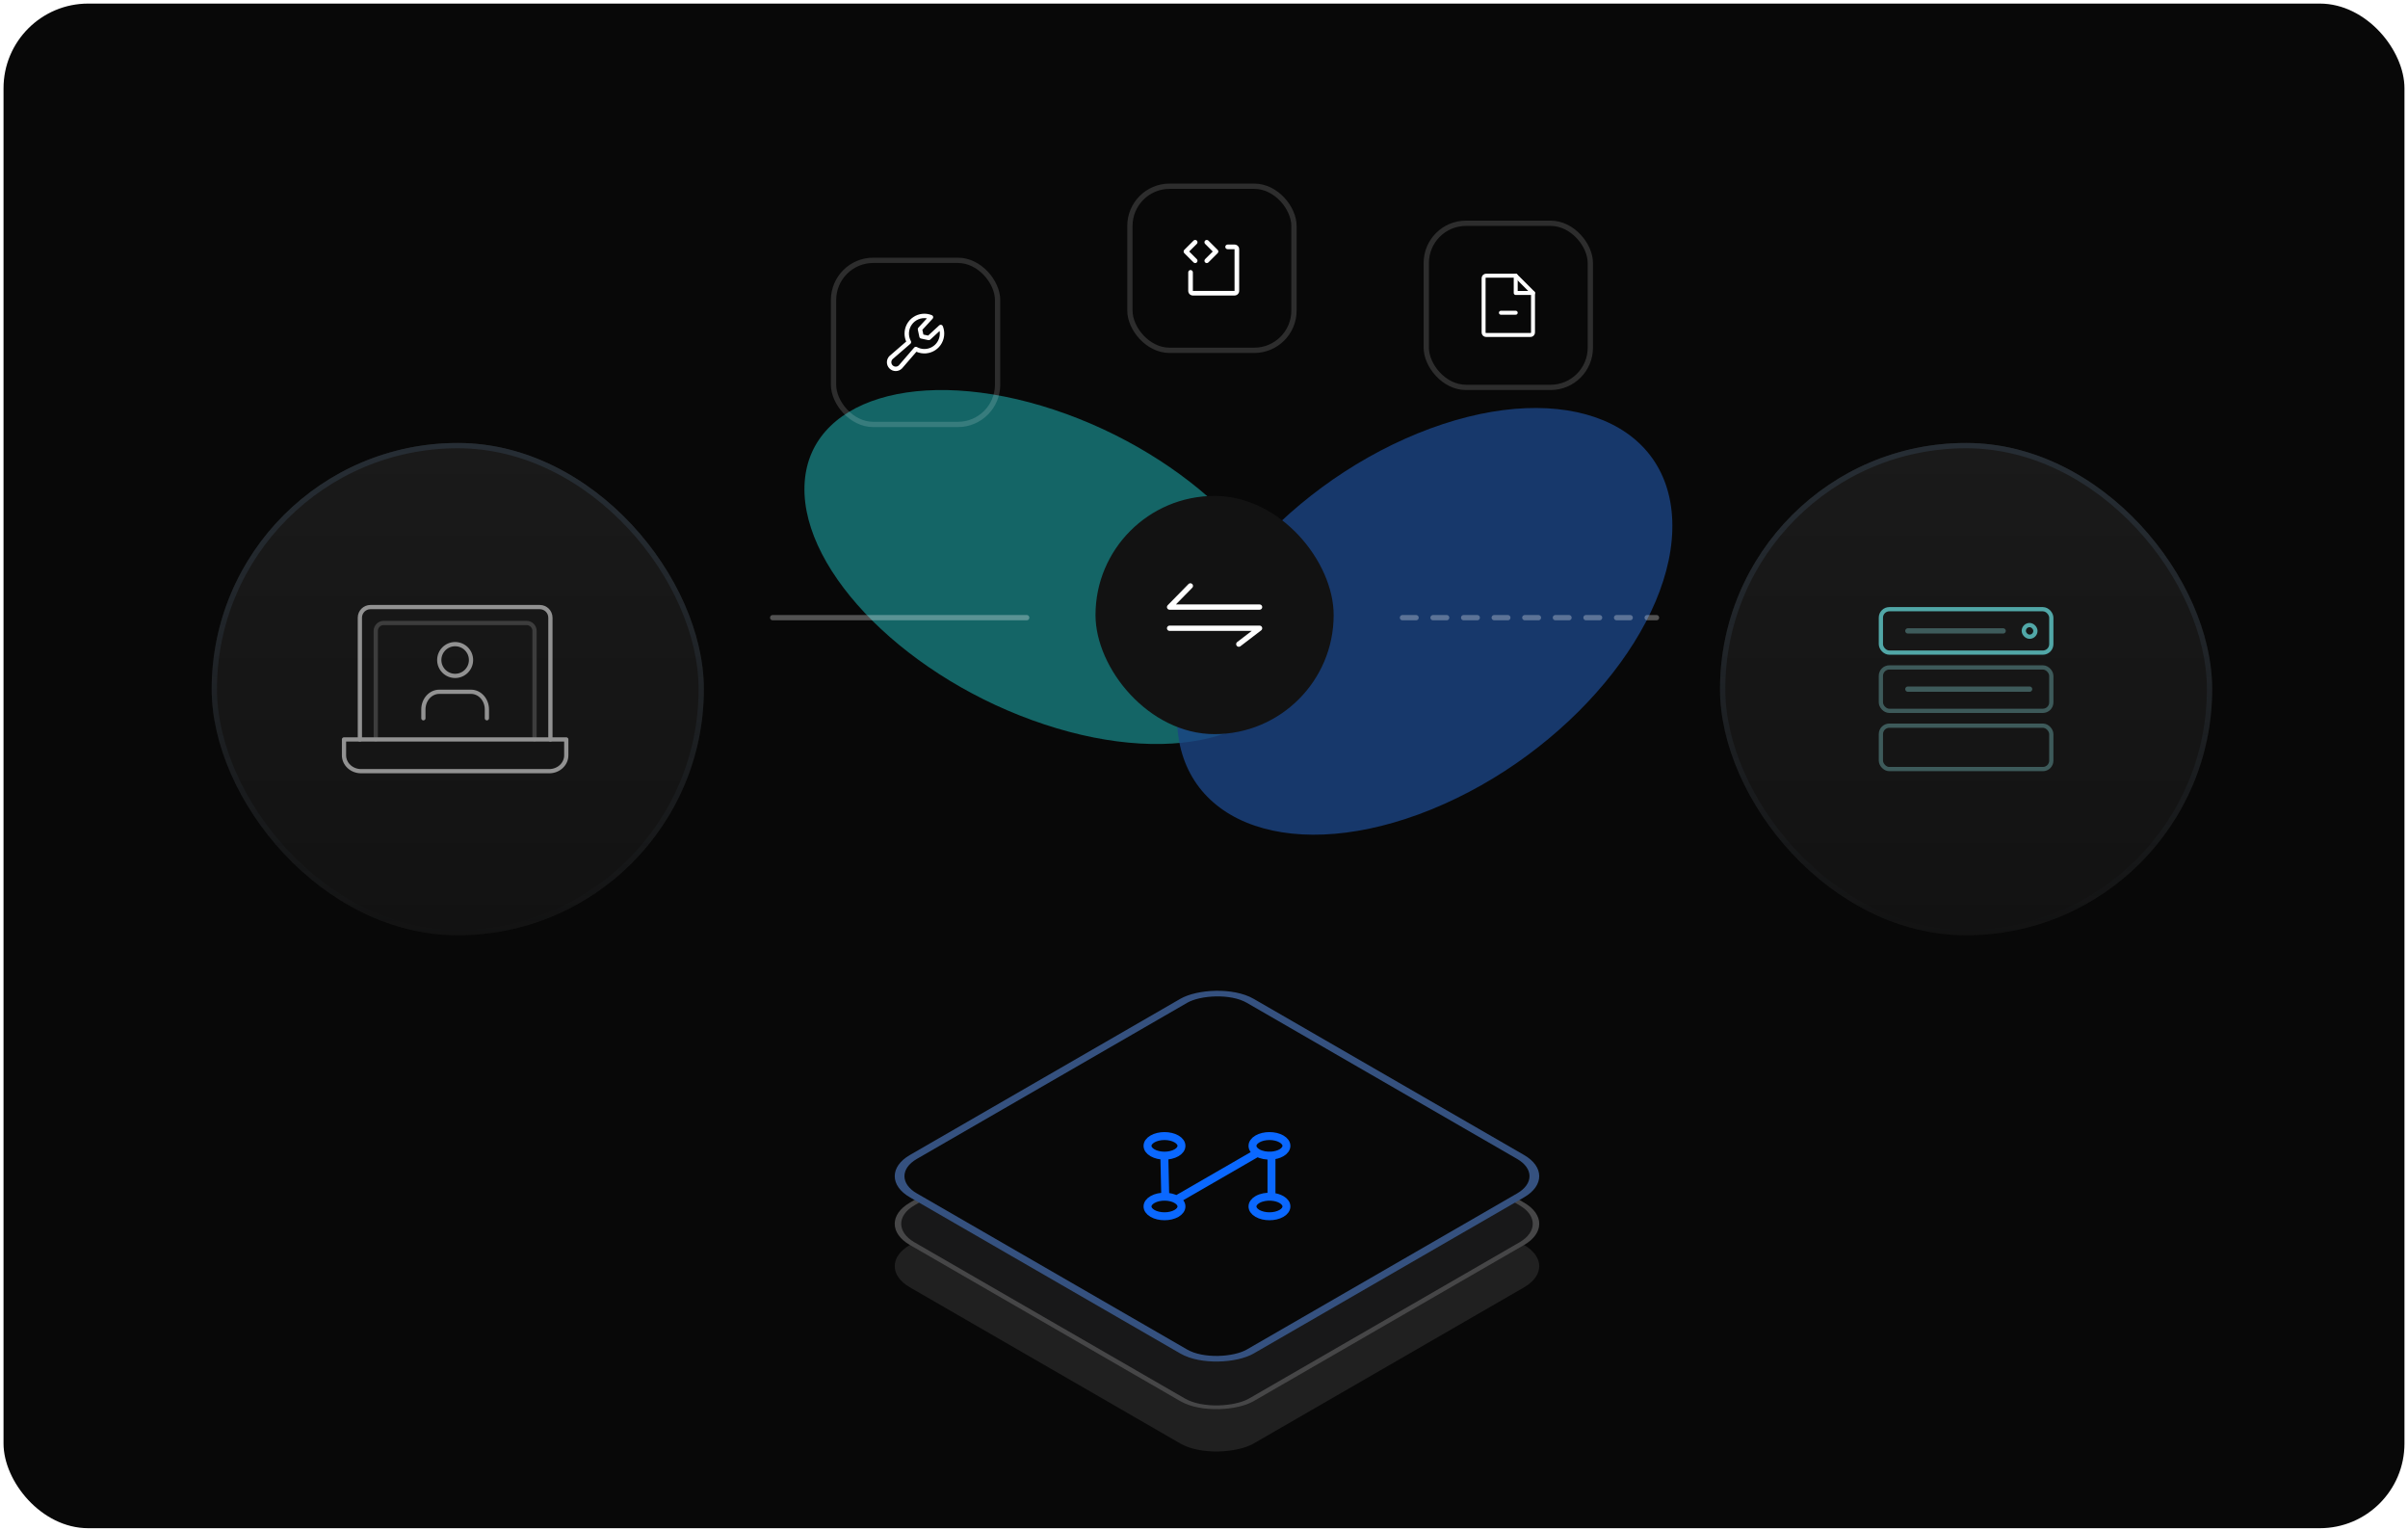 <svg width="455" height="289" viewBox="0 0 455 289" fill="none" xmlns="http://www.w3.org/2000/svg">
<g clip-path="url(#clip0_1623_2407)">
<rect x="0.666" y="0.677" width="453.667" height="288" rx="16" fill="#080808"/>
<g opacity="0.5" filter="url(#filter0_f_1623_2407)">
<path d="M244.441 122.39C243.949 138.809 222.859 145.278 197.335 136.839C171.81 128.4 151.517 108.249 152.009 91.83C152.5 75.411 173.59 68.942 199.115 77.381C224.639 85.82 244.932 105.971 244.441 122.39Z" fill="#26F0F1" fill-opacity="0.8"/>
<path d="M315.981 98.329C316.704 117.942 296.345 142.368 270.507 152.885C244.67 163.402 223.138 156.029 222.415 136.416C221.692 116.803 242.052 92.377 267.889 81.86C293.727 71.343 315.258 78.716 315.981 98.329Z" fill="#2D7EFF" fill-opacity="0.8"/>
</g>
<rect width="75" height="75" rx="8" transform="matrix(-0.866 -0.5 -0.866 0.5 294.904 239.177)" fill="white" fill-opacity="0.1"/>
<path d="M230.778 225.153L235.913 228.118L235.65 228.27C234.913 228.11 234.114 228.073 233.352 228.164C232.598 228.252 231.884 228.465 231.302 228.801L212.487 239.664L223.008 238.628L223.117 238.617C224.226 238.516 225.309 238.741 226.067 239.168L226.069 239.163L229.953 241.405C230.689 241.83 231.089 242.44 230.95 243.071C230.945 243.095 230.94 243.12 230.932 243.142C230.923 243.177 230.911 243.213 230.896 243.247L230.894 243.255L229.527 247.888L227.629 248.984C226.563 249.6 224.82 249.594 223.741 248.971C223.554 248.862 223.399 248.743 223.279 248.616L223.286 248.592L225.263 241.888L213.766 243.019L213.753 243.02C213.694 243.028 213.632 243.036 213.571 243.041C213.53 243.045 213.491 243.048 213.45 243.05C212.356 243.131 211.299 242.903 210.562 242.477L205.667 239.651C203.776 238.559 203.757 236.801 205.626 235.722L223.973 225.129C225.842 224.05 228.885 224.06 230.778 225.153Z" fill="#F0F0F0"/>
<path d="M226.554 250.19C227.309 250.101 228.023 249.888 228.605 249.552L247.416 238.692L236.899 239.727L236.789 239.739C235.68 239.839 234.598 239.615 233.842 239.187L233.84 239.192L229.955 236.949C229.219 236.524 228.819 235.915 228.958 235.284C228.963 235.259 228.967 235.235 228.976 235.213C228.985 235.177 228.998 235.142 229.012 235.107L229.014 235.1L230.381 230.466L232.279 229.37C233.346 228.755 235.088 228.761 236.167 229.384C236.355 229.492 236.509 229.611 236.63 229.739L236.622 229.762L234.645 236.467L246.142 235.336L246.155 235.335C246.214 235.326 246.276 235.319 246.337 235.314C246.378 235.31 246.418 235.306 246.459 235.304C247.558 235.22 248.615 235.451 249.35 235.876L254.243 238.7C256.136 239.794 256.153 241.55 254.284 242.629L235.931 253.225C234.062 254.304 231.022 254.294 229.128 253.2L223.993 250.236L224.257 250.084C224.993 250.244 225.792 250.281 226.554 250.19Z" fill="#F0F0F0"/>
<g clip-path="url(#clip1_1623_2407)">
<path d="M178.143 61.604C178.118 61.541 178.078 61.486 178.026 61.442C177.975 61.399 177.914 61.368 177.848 61.353C177.782 61.339 177.714 61.34 177.649 61.358C177.584 61.375 177.524 61.408 177.474 61.454L175.375 63.391L174.478 63.198L174.285 62.301L176.222 60.202C176.268 60.152 176.301 60.092 176.318 60.027C176.336 59.962 176.337 59.894 176.323 59.828C176.308 59.762 176.277 59.701 176.234 59.65C176.19 59.598 176.135 59.558 176.072 59.533C175.503 59.303 174.886 59.216 174.275 59.28C173.664 59.344 173.079 59.557 172.569 59.9C172.06 60.243 171.643 60.707 171.355 61.249C171.067 61.791 170.916 62.396 170.916 63.01C170.915 63.529 171.022 64.042 171.229 64.517L168.093 67.229C168.085 67.235 168.078 67.242 168.07 67.249C167.758 67.562 167.582 67.986 167.582 68.428C167.582 68.647 167.625 68.863 167.709 69.066C167.793 69.268 167.915 69.452 168.07 69.606C168.225 69.761 168.409 69.884 168.611 69.968C168.813 70.052 169.03 70.095 169.249 70.095C169.691 70.095 170.115 69.919 170.428 69.606C170.434 69.6 170.442 69.592 170.448 69.585L173.159 66.448C173.73 66.698 174.354 66.802 174.976 66.751C175.597 66.699 176.196 66.494 176.718 66.152C177.24 65.811 177.669 65.345 177.965 64.796C178.262 64.248 178.417 63.634 178.416 63.01C178.417 62.528 178.324 62.05 178.143 61.604ZM174.666 65.927C174.173 65.926 173.688 65.801 173.256 65.562C173.173 65.516 173.076 65.5 172.982 65.517C172.887 65.533 172.802 65.582 172.74 65.654L169.828 69.026C169.671 69.176 169.461 69.258 169.243 69.255C169.026 69.252 168.818 69.165 168.665 69.011C168.511 68.858 168.424 68.65 168.421 68.433C168.418 68.215 168.5 68.006 168.65 67.848L172.019 64.937C172.092 64.875 172.14 64.789 172.157 64.695C172.174 64.601 172.158 64.504 172.111 64.42C171.846 63.94 171.721 63.394 171.752 62.846C171.782 62.298 171.967 61.77 172.285 61.322C172.602 60.874 173.04 60.525 173.547 60.315C174.054 60.104 174.61 60.041 175.151 60.133L173.526 61.894C173.481 61.943 173.448 62.002 173.43 62.066C173.413 62.131 173.411 62.198 173.425 62.264L173.72 63.635C173.737 63.714 173.776 63.785 173.832 63.842C173.889 63.899 173.961 63.938 174.04 63.955L175.412 64.25C175.477 64.264 175.545 64.262 175.609 64.244C175.673 64.227 175.733 64.194 175.782 64.149L177.543 62.524C177.613 62.942 177.591 63.37 177.479 63.779C177.367 64.188 177.167 64.568 176.893 64.892C176.619 65.216 176.278 65.476 175.894 65.655C175.509 65.834 175.09 65.926 174.666 65.927Z" fill="white"/>
</g>
<rect x="157.5" y="49.177" width="31" height="31" rx="7.5" stroke="white" stroke-opacity="0.15"/>
<rect x="269.5" y="42.177" width="31" height="31" rx="7.5" stroke="white" stroke-opacity="0.15"/>
<path d="M289.201 63.278H280.799C280.675 63.278 280.556 63.229 280.469 63.142C280.381 63.054 280.332 62.935 280.332 62.812V52.542C280.332 52.418 280.381 52.3 280.469 52.212C280.556 52.124 280.675 52.075 280.799 52.075H286.4L289.668 55.343V62.812C289.668 62.935 289.619 63.054 289.531 63.142C289.444 63.229 289.325 63.278 289.201 63.278Z" stroke="white" stroke-width="0.747" stroke-linecap="round" stroke-linejoin="round"/>
<path d="M286.4 52.075V55.343H289.668" stroke="white" stroke-width="0.747" stroke-linecap="round" stroke-linejoin="round"/>
<path d="M283.6 59.077H286.4" stroke="white" stroke-width="0.747" stroke-linecap="round" stroke-linejoin="round"/>
<rect x="213.5" y="35.177" width="31" height="31" rx="7.5" stroke="white" stroke-opacity="0.15"/>
<path d="M225.525 49.569L223.775 47.819C223.734 47.779 223.702 47.731 223.68 47.678C223.658 47.624 223.646 47.568 223.646 47.51C223.646 47.453 223.658 47.396 223.68 47.343C223.702 47.289 223.734 47.241 223.775 47.2L225.525 45.45C225.607 45.368 225.718 45.322 225.834 45.322C225.95 45.322 226.062 45.368 226.144 45.45C226.226 45.533 226.272 45.644 226.272 45.76C226.272 45.876 226.226 45.987 226.144 46.069L224.703 47.51L226.144 48.95C226.226 49.033 226.272 49.144 226.272 49.26C226.272 49.376 226.226 49.487 226.144 49.569C226.062 49.652 225.95 49.698 225.834 49.698C225.718 49.698 225.607 49.652 225.525 49.569ZM227.712 49.569C227.753 49.61 227.801 49.642 227.854 49.664C227.907 49.687 227.964 49.698 228.022 49.698C228.079 49.698 228.136 49.687 228.189 49.664C228.242 49.642 228.291 49.61 228.331 49.569L230.081 47.819C230.122 47.779 230.154 47.731 230.176 47.678C230.198 47.624 230.21 47.568 230.21 47.51C230.21 47.453 230.198 47.396 230.176 47.343C230.154 47.289 230.122 47.241 230.081 47.2L228.331 45.45C228.249 45.368 228.138 45.322 228.022 45.322C227.906 45.322 227.794 45.368 227.712 45.45C227.63 45.533 227.584 45.644 227.584 45.76C227.584 45.876 227.63 45.987 227.712 46.069L229.153 47.51L227.712 48.95C227.672 48.991 227.639 49.039 227.617 49.093C227.595 49.146 227.584 49.203 227.584 49.26C227.584 49.318 227.595 49.374 227.617 49.428C227.639 49.481 227.672 49.529 227.712 49.569ZM233.272 46.197H231.959C231.843 46.197 231.732 46.244 231.65 46.326C231.568 46.408 231.522 46.519 231.522 46.635C231.522 46.751 231.568 46.862 231.65 46.944C231.732 47.026 231.843 47.072 231.959 47.072H233.272V54.947H225.397V51.447C225.397 51.331 225.351 51.22 225.269 51.138C225.187 51.056 225.075 51.01 224.959 51.01C224.843 51.01 224.732 51.056 224.65 51.138C224.568 51.22 224.522 51.331 224.522 51.447V54.947C224.522 55.18 224.614 55.402 224.778 55.566C224.942 55.73 225.165 55.822 225.397 55.822H233.272C233.504 55.822 233.726 55.73 233.891 55.566C234.055 55.402 234.147 55.18 234.147 54.947V47.072C234.147 46.84 234.055 46.618 233.891 46.454C233.726 46.29 233.504 46.197 233.272 46.197Z" fill="white"/>
<g filter="url(#filter1_d_1623_2407)">
<rect x="40" y="69.677" width="93" height="93" rx="46.5" fill="url(#paint0_linear_1623_2407)"/>
<rect x="40.5" y="70.177" width="92" height="92" rx="46" stroke="url(#paint1_linear_1623_2407)"/>
<path d="M68 125.677V102.677C68 101.572 68.895 100.677 70 100.677H102C103.105 100.677 104 101.572 104 102.677V125.677" stroke="#929292" stroke-width="0.8" stroke-linecap="round" stroke-linejoin="round"/>
<path d="M71 125.677V105.177C71 104.348 71.672 103.677 72.5 103.677H99.5C100.328 103.677 101 104.348 101 105.177V125.677" stroke="#3D3D3D" stroke-width="0.8" stroke-linecap="round" stroke-linejoin="round"/>
<path d="M92 121.677V120.01C92 119.126 91.684 118.278 91.121 117.653C90.559 117.028 89.796 116.677 89 116.677H83C82.204 116.677 81.441 117.028 80.879 117.653C80.316 118.278 80 119.126 80 120.01V121.677" stroke="#929292" stroke-width="0.8" stroke-linecap="round" stroke-linejoin="round"/>
<path d="M86 113.677C87.657 113.677 89 112.334 89 110.677C89 109.02 87.657 107.677 86 107.677C84.343 107.677 83 109.02 83 110.677C83 112.334 84.343 113.677 86 113.677Z" stroke="#929292" stroke-width="0.8" stroke-linecap="round" stroke-linejoin="round"/>
<path d="M65 125.677H107V128.677C107 129.472 106.66 130.235 106.054 130.798C105.448 131.361 104.626 131.677 103.769 131.677H68.231C67.374 131.677 66.552 131.361 65.946 130.798C65.34 130.235 65 129.472 65 128.677V125.677Z" stroke="#929292" stroke-width="0.8" stroke-linecap="round" stroke-linejoin="round"/>
</g>
<g filter="url(#filter2_d_1623_2407)">
<rect x="325" y="69.677" width="93" height="93" rx="46.5" fill="url(#paint2_linear_1623_2407)"/>
<rect x="325.5" y="70.177" width="92" height="92" rx="46" stroke="url(#paint3_linear_1623_2407)"/>
<rect x="355.4" y="101.077" width="32.2" height="8.2" rx="1.6" stroke="#5FCACA" stroke-opacity="0.8" stroke-width="0.8"/>
<rect x="382.4" y="104.077" width="2.2" height="2.2" rx="1.1" stroke="#5FCACA" stroke-opacity="0.8" stroke-width="0.8"/>
<path d="M378.5 105.177L360.5 105.177" stroke="#3E5B5B" stroke-linecap="round"/>
<rect x="355.4" y="112.077" width="32.2" height="8.2" rx="1.6" stroke="#476C6C" stroke-opacity="0.8" stroke-width="0.8"/>
<path d="M383.5 116.177H360.5" stroke="#3E5B5B" stroke-linecap="round"/>
<rect x="355.4" y="123.077" width="32.2" height="8.2" rx="1.6" stroke="#476C6C" stroke-opacity="0.8" stroke-width="0.8"/>
</g>
<rect width="75" height="75" rx="8" transform="matrix(-0.866 -0.5 -0.866 0.5 294.904 231.177)" fill="#181819"/>
<rect x="-0.866" width="74" height="74" rx="7.5" transform="matrix(-0.866 -0.5 -0.866 0.5 293.288 230.744)" stroke="white" stroke-opacity="0.2"/>
<path d="M230.778 217.153L235.913 220.118L235.65 220.27C234.913 220.11 234.114 220.073 233.352 220.164C232.598 220.252 231.884 220.465 231.302 220.801L212.487 231.664L223.008 230.628L223.117 230.617C224.226 230.516 225.309 230.741 226.067 231.168L226.069 231.163L229.953 233.405C230.689 233.83 231.089 234.44 230.95 235.071C230.945 235.095 230.94 235.12 230.932 235.142C230.923 235.177 230.911 235.213 230.896 235.247L230.894 235.255L229.527 239.888L227.629 240.984C226.563 241.6 224.82 241.594 223.741 240.971C223.554 240.862 223.399 240.743 223.279 240.616L223.286 240.592L225.263 233.888L213.766 235.019L213.753 235.02C213.694 235.028 213.632 235.036 213.571 235.041C213.53 235.045 213.491 235.048 213.45 235.05C212.356 235.131 211.299 234.903 210.562 234.477L205.667 231.651C203.776 230.559 203.757 228.801 205.626 227.722L223.973 217.129C225.842 216.05 228.885 216.06 230.778 217.153Z" fill="#F0F0F0"/>
<path d="M226.554 242.19C227.309 242.101 228.023 241.888 228.605 241.552L247.416 230.692L236.899 231.727L236.789 231.739C235.68 231.839 234.598 231.615 233.842 231.187L233.84 231.192L229.955 228.949C229.219 228.524 228.819 227.915 228.958 227.284C228.963 227.259 228.967 227.235 228.976 227.213C228.985 227.177 228.998 227.142 229.012 227.107L229.014 227.1L230.381 222.466L232.279 221.37C233.346 220.755 235.088 220.761 236.167 221.384C236.355 221.492 236.509 221.611 236.63 221.739L236.622 221.762L234.645 228.467L246.142 227.336L246.155 227.335C246.214 227.326 246.276 227.319 246.337 227.314C246.378 227.31 246.418 227.306 246.459 227.304C247.558 227.22 248.615 227.451 249.35 227.876L254.243 230.7C256.136 231.794 256.153 233.55 254.284 234.629L235.931 245.225C234.062 246.304 231.022 246.294 229.128 245.2L223.993 242.236L224.257 242.084C224.993 242.244 225.792 242.281 226.554 242.19Z" fill="#F0F0F0"/>
<rect x="-1.299" width="73.5" height="73.5" rx="7.25" transform="matrix(-0.866 -0.5 -0.866 0.5 292.48 221.527)" fill="#080808"/>
<rect x="-1.299" width="73.5" height="73.5" rx="7.25" transform="matrix(-0.866 -0.5 -0.866 0.5 292.48 221.527)" stroke="#35517F" stroke-width="1.5"/>
<path d="M220.005 218.302L220.178 226.053M237.602 217.76C236.35 217.037 236.35 215.866 237.602 215.143C238.854 214.42 240.883 214.42 242.135 215.143C243.387 215.866 243.387 217.037 242.135 217.76C241.607 218.065 240.94 218.241 240.251 218.289M237.602 217.76C238.325 218.178 239.309 218.354 240.251 218.289M237.602 217.76L222.302 226.593M222.302 226.593C223.554 227.316 223.554 228.488 222.302 229.211C221.05 229.933 219.021 229.933 217.769 229.211C216.517 228.488 216.517 227.316 217.769 226.593C218.431 226.211 219.311 226.031 220.178 226.053M222.302 226.593C221.713 226.253 220.95 226.073 220.178 226.053M240.251 218.289L240.251 226.065M240.251 226.065C239.309 225.999 238.325 226.176 237.602 226.593C236.35 227.316 236.35 228.488 237.602 229.211C238.854 229.933 240.883 229.933 242.135 229.211C243.387 228.488 243.387 227.316 242.135 226.593C241.607 226.288 240.94 226.112 240.251 226.065ZM222.302 215.143C223.554 215.866 223.554 217.037 222.302 217.76C221.05 218.483 219.021 218.483 217.769 217.76C216.517 217.037 216.517 215.866 217.769 215.143C219.021 214.42 221.05 214.42 222.302 215.143Z" stroke="#0A68FF" stroke-width="1.5" stroke-linecap="round" stroke-linejoin="round"/>
<rect x="207" y="93.677" width="45" height="45" rx="22.5" fill="#121212"/>
<path d="M238 114.677H221L224.923 110.677" stroke="white" stroke-linecap="round" stroke-linejoin="round"/>
<path d="M221 118.677H238L234.077 121.677" stroke="white" stroke-linecap="round" stroke-linejoin="round"/>
<path d="M265 116.677L313 116.677" stroke="white" stroke-opacity="0.3" stroke-linecap="round" stroke-dasharray="2.57 3.21"/>
<path d="M146 116.677L194 116.677" stroke="white" stroke-opacity="0.3" stroke-linecap="round"/>
</g>
<defs>
<filter id="filter0_f_1623_2407" x="65.24" y="-13.083" width="337.52" height="257.52" filterUnits="userSpaceOnUse" color-interpolation-filters="sRGB">
<feFlood flood-opacity="0" result="BackgroundImageFix"/>
<feBlend mode="normal" in="SourceGraphic" in2="BackgroundImageFix" result="shape"/>
<feGaussianBlur stdDeviation="43.38" result="effect1_foregroundBlur_1623_2407"/>
</filter>
<filter id="filter1_d_1623_2407" x="18.6" y="62.277" width="135.8" height="135.8" filterUnits="userSpaceOnUse" color-interpolation-filters="sRGB">
<feFlood flood-opacity="0" result="BackgroundImageFix"/>
<feColorMatrix in="SourceAlpha" type="matrix" values="0 0 0 0 0 0 0 0 0 0 0 0 0 0 0 0 0 0 127 0" result="hardAlpha"/>
<feOffset dy="14"/>
<feGaussianBlur stdDeviation="10.7"/>
<feComposite in2="hardAlpha" operator="out"/>
<feColorMatrix type="matrix" values="0 0 0 0 1 0 0 0 0 1 0 0 0 0 1 0 0 0 0.15 0"/>
<feBlend mode="normal" in2="BackgroundImageFix" result="effect1_dropShadow_1623_2407"/>
<feBlend mode="normal" in="SourceGraphic" in2="effect1_dropShadow_1623_2407" result="shape"/>
</filter>
<filter id="filter2_d_1623_2407" x="303.6" y="62.277" width="135.8" height="135.8" filterUnits="userSpaceOnUse" color-interpolation-filters="sRGB">
<feFlood flood-opacity="0" result="BackgroundImageFix"/>
<feColorMatrix in="SourceAlpha" type="matrix" values="0 0 0 0 0 0 0 0 0 0 0 0 0 0 0 0 0 0 127 0" result="hardAlpha"/>
<feOffset dy="14"/>
<feGaussianBlur stdDeviation="10.7"/>
<feComposite in2="hardAlpha" operator="out"/>
<feColorMatrix type="matrix" values="0 0 0 0 0.088 0 0 0 0 0.197 0 0 0 0 0.197 0 0 0 0.8 0"/>
<feBlend mode="normal" in2="BackgroundImageFix" result="effect1_dropShadow_1623_2407"/>
<feBlend mode="normal" in="SourceGraphic" in2="effect1_dropShadow_1623_2407" result="shape"/>
</filter>
<linearGradient id="paint0_linear_1623_2407" x1="86.5" y1="69.677" x2="86.5" y2="162.677" gradientUnits="userSpaceOnUse">
<stop stop-color="#1A1A1A"/>
<stop offset="1" stop-color="#121212"/>
</linearGradient>
<linearGradient id="paint1_linear_1623_2407" x1="86.5" y1="69.677" x2="86.5" y2="162.677" gradientUnits="userSpaceOnUse">
<stop stop-color="#262D34"/>
<stop offset="1" stop-color="#262D34" stop-opacity="0"/>
</linearGradient>
<linearGradient id="paint2_linear_1623_2407" x1="371.5" y1="69.677" x2="371.5" y2="162.677" gradientUnits="userSpaceOnUse">
<stop stop-color="#1A1A1A"/>
<stop offset="1" stop-color="#121212"/>
</linearGradient>
<linearGradient id="paint3_linear_1623_2407" x1="371.5" y1="69.677" x2="371.5" y2="162.677" gradientUnits="userSpaceOnUse">
<stop stop-color="#262D34"/>
<stop offset="1" stop-color="#262D34" stop-opacity="0"/>
</linearGradient>
<clipPath id="clip0_1623_2407">
<rect x="0.666" y="0.677" width="453.667" height="288" rx="16" fill="white"/>
</clipPath>
<clipPath id="clip1_1623_2407">
<rect x="157" y="48.677" width="32" height="32" rx="8" fill="white"/>
</clipPath>
</defs>
</svg>
